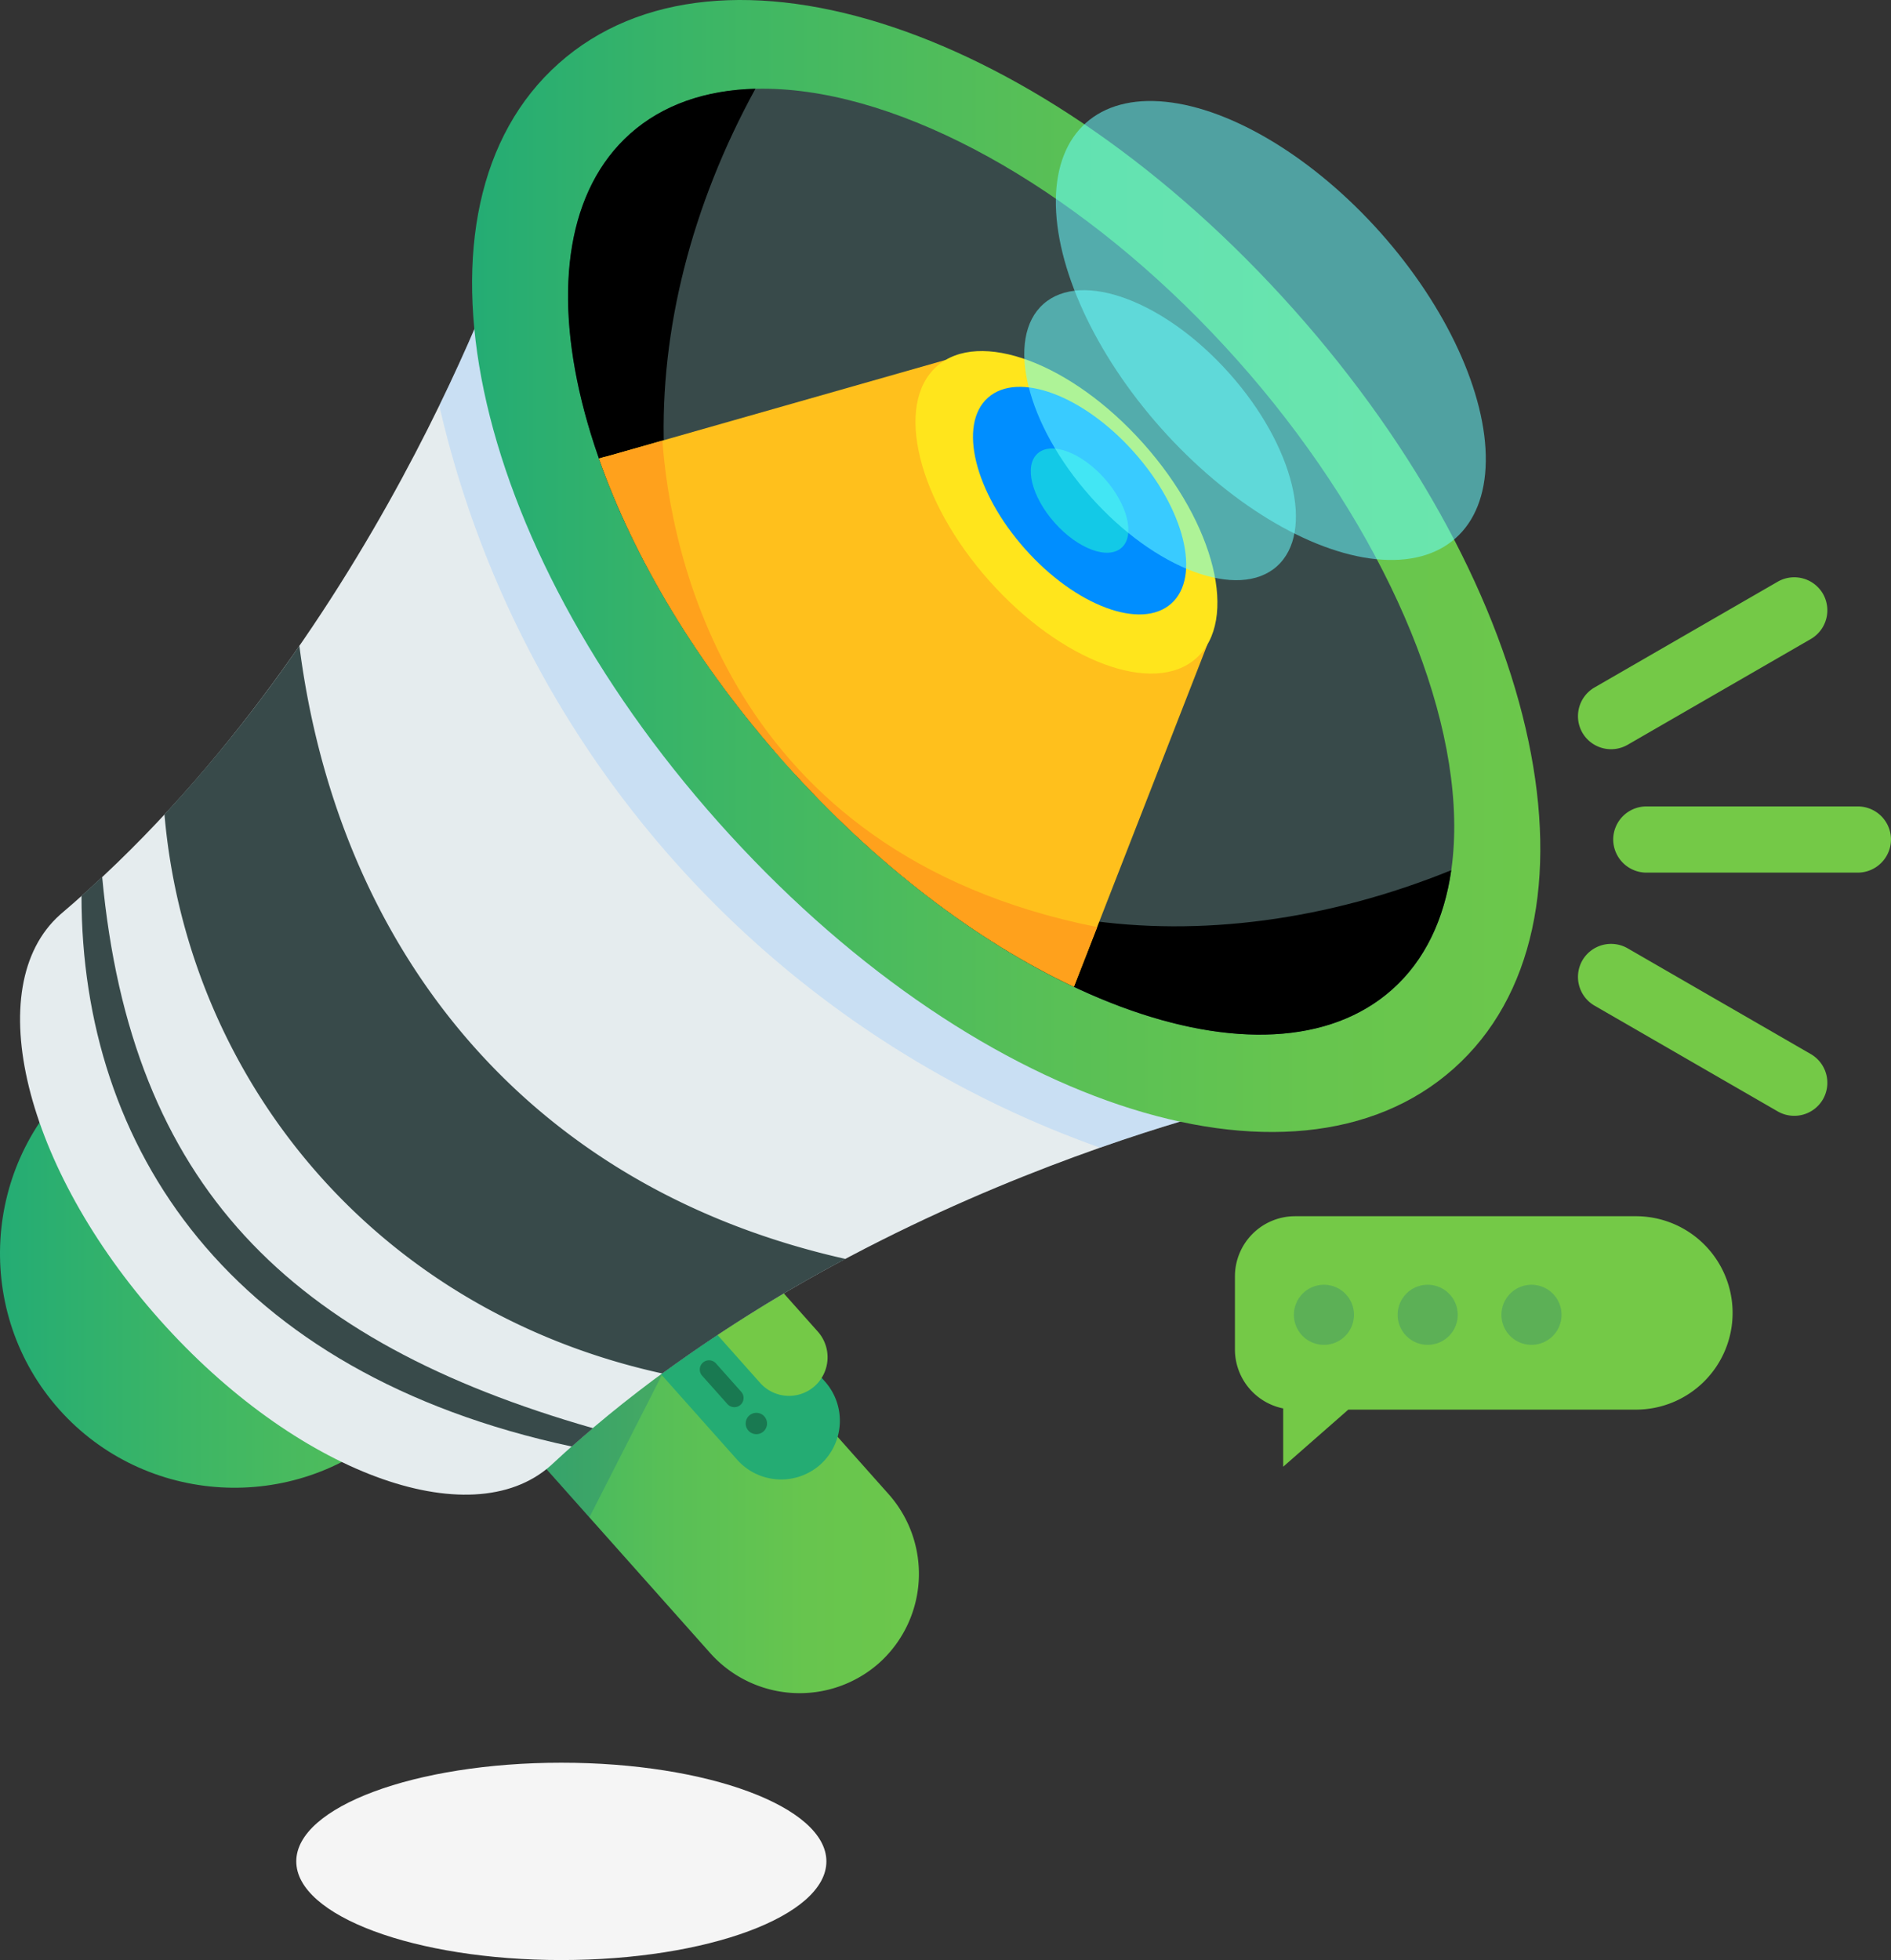 <svg xmlns="http://www.w3.org/2000/svg" xmlns:xlink="http://www.w3.org/1999/xlink" viewBox="0 0 908.14 941.22"><rect x="0" y="0" width="908.14" height="941.22" fill="#333333" stroke="none"/><defs><style>.cls-1{isolation:isolate;}.cls-2{fill:url(#linear-gradient);}.cls-3{fill:url(#linear-gradient-2);}.cls-19,.cls-4{fill:#005392;}.cls-18,.cls-4{opacity:0.21;}.cls-18,.cls-4,.cls-8{mix-blend-mode:multiply;}.cls-5{fill:#24ac73;}.cls-6{fill:#74c947;}.cls-7{fill:#e5ecee;}.cls-8{fill:#86c0ff;opacity:0.3;}.cls-9{fill:url(#linear-gradient-3);}.cls-10{fill:#384a4a;}.cls-11{fill:#ffc01c;}.cls-12{fill:#ffa11c;}.cls-13{fill:#ffe51c;}.cls-14{fill:#008eff;}.cls-15{fill:#13c9e7;}.cls-16{fill:#6affff;opacity:0.54;}.cls-17{opacity:0.3;}.cls-20{fill:#f5f5f5;}</style><linearGradient id="linear-gradient" x1="45.93" y1="557.47" x2="436.75" y2="557.47" gradientUnits="userSpaceOnUse"><stop offset="0" stop-color="#24ac74"/><stop offset="0.23" stop-color="#3db665"/><stop offset="0.52" stop-color="#57bf57"/><stop offset="0.79" stop-color="#67c54e"/><stop offset="1" stop-color="#6cc74b"/></linearGradient><linearGradient id="linear-gradient-2" x1="228.51" y1="704.2" x2="487.23" y2="704.2" xlink:href="#linear-gradient"/><linearGradient id="linear-gradient-3" x1="272.64" y1="301.19" x2="785.65" y2="301.19" xlink:href="#linear-gradient"/></defs><g class="cls-1"><g id="Layer_1" data-name="Layer 1"><path class="cls-2" d="M399.13,567.88,233.46,715.41c-46.3,41.22-117.9,37.07-159.13-9.22h0c-41.22-46.3-37.07-117.9,9.22-159.13L249.22,399.53c46.3-41.22,117.91-37.07,159.13,9.22h0C449.58,455.05,445.43,526.65,399.13,567.88Z" transform="translate(-45.93 -29.39)"/><path class="cls-3" d="M468.09,828h0a57.54,57.54,0,0,1-81-4.7L243,661.42a57.54,57.54,0,0,1,4.69-81h0a57.55,57.55,0,0,1,81,4.69L472.78,747A57.55,57.55,0,0,1,468.09,828Z" transform="translate(-45.93 -29.39)"/><polygon class="cls-4" points="318.33 659.36 283.06 728.63 243.63 684.35 318.33 659.36"/><path class="cls-5" d="M439.84,732.73h0A28.31,28.31,0,0,1,400,730.42l-67.81-76.16a28.31,28.31,0,0,1,2.3-39.85h0a28.33,28.33,0,0,1,39.86,2.31l67.82,76.16A28.32,28.32,0,0,1,439.84,732.73Z" transform="translate(-45.93 -29.39)"/><path class="cls-6" d="M437.19,695h0a18.58,18.58,0,0,0,1.51-26.15l-40.9-45.92a18.58,18.58,0,0,0-26.15-1.52h0a18.58,18.58,0,0,0-1.51,26.15L411,693.48A18.57,18.57,0,0,0,437.19,695Z" transform="translate(-45.93 -29.39)"/><path class="cls-7" d="M290.28,145.5S225.06,341,74.79,468.61C36.16,503,57.58,590.11,122.64,663.17s149.11,104.4,187.74,70C454.49,598.65,656.21,556.43,656.21,556.43L529.15,301.19Z" transform="translate(-45.93 -29.39)"/><path class="cls-8" d="M290.28,145.5s-10.69,32-33.38,78.63A495.58,495.58,0,0,0,574.25,580.51c48.9-17.15,82-24.08,82-24.08L529.15,301.19Z" transform="translate(-45.93 -29.39)"/><path class="cls-9" d="M314.24,59.85c-77.49,69-43.79,229.06,76.72,364.39s275.61,187.29,353.1,118.29,43.79-229.07-76.72-364.4S391.73-9.16,314.24,59.85Z" transform="translate(-45.93 -29.39)"/><ellipse class="cls-10" cx="531.54" cy="299.06" rx="145.46" ry="275.12" transform="translate(-110.24 399.81) rotate(-41.68)"/><path d="M408.72,72c-23.7.62-44.38,7.54-60.15,21.58-60,53.43-26.72,188.73,74.33,302.21C348.41,312.15,347.18,184.29,408.72,72Z" transform="translate(-45.93 -29.39)"/><path d="M422.9,395.8C524,509.27,654.5,558,714.5,504.53c15.77-14,25-33.78,28.38-57.26C624.25,495.44,497.39,479.45,422.9,395.8Z" transform="translate(-45.93 -29.39)"/><path class="cls-11" d="M333.6,249.57c16.68,47.5,47,98.77,89.3,146.23,43.45,48.79,92.34,85.56,138.75,107.42l64.16-164.44-86-83.87-39.54-52.74L338,248.38C336.48,248.72,335,249.12,333.6,249.57Z" transform="translate(-45.93 -29.39)"/><path class="cls-12" d="M364.05,241,338,248.38c-1.48.34-2.94.74-4.36,1.19,16.68,47.5,47,98.77,89.3,146.23,43.45,48.79,92.34,85.56,138.75,107.42l11.17-28.64C394.18,439,367.77,292.47,364.05,241Z" transform="translate(-45.93 -29.39)"/><path class="cls-13" d="M595.1,242.46c34.42,38.66,45.76,84.75,25.32,103S555.5,347,521.08,308.37s-45.77-84.75-25.33-103S560.67,203.8,595.1,242.46Z" transform="translate(-45.93 -29.39)"/><path class="cls-14" d="M590.53,246.53c24.31,27.3,32.32,59.85,17.88,72.7s-45.84,1.14-70.15-26.16-32.32-59.85-17.88-72.7S566.22,219.23,590.53,246.53Z" transform="translate(-45.93 -29.39)"/><path class="cls-15" d="M576.36,259.14c11.13,12.5,14.79,27.41,8.19,33.29s-21,.52-32.12-12-14.8-27.41-8.19-33.29S565.23,246.65,576.36,259.14Z" transform="translate(-45.93 -29.39)"/><path class="cls-16" d="M636.35,208.72c31,34.78,41.17,76.25,22.78,92.63s-58.4,1.45-89.37-33.33S528.58,191.77,547,175.39,605.38,173.94,636.35,208.72Z" transform="translate(-45.93 -29.39)"/><ellipse class="cls-16" cx="656.21" cy="188.04" rx="70.58" ry="133.5" transform="translate(-4.84 454.62) rotate(-41.68)"/><path class="cls-17" d="M401.55,704h0a4.46,4.46,0,0,1-6.27-.36L383.12,690a4.45,4.45,0,0,1,.36-6.27h0a4.46,4.46,0,0,1,6.27.36l12.16,13.67A4.44,4.44,0,0,1,401.55,704Z" transform="translate(-45.93 -29.39)"/><path class="cls-17" d="M405.35,716.37a5.12,5.12,0,1,0,.41-7.23A5.11,5.11,0,0,0,405.35,716.37Z" transform="translate(-45.93 -29.39)"/><path class="cls-10" d="M95,450.5q-4.92,4.59-9.93,9.09c0,120.92,70.79,229.15,235.46,264.43,3.37-3,6.77-5.91,10.18-8.81C185.27,673.57,108.82,598.88,95,450.5Z" transform="translate(-45.93 -29.39)"/><path class="cls-10" d="M189.7,339.48a722.32,722.32,0,0,1-64.79,81C135.73,545.45,224,658.2,364,688.94a723,723,0,0,1,88-55C295.85,598.88,207.87,481.84,189.7,339.48Z" transform="translate(-45.93 -29.39)"/><path class="cls-6" d="M954.07,432.53h0a16,16,0,0,1-15.9,15.9H836.56a16,16,0,0,1-15.9-15.9h0a15.94,15.94,0,0,1,15.9-15.89H938.17A15.94,15.94,0,0,1,954.07,432.53Z" transform="translate(-45.93 -29.39)"/><path class="cls-6" d="M921.39,314.53h0a15.94,15.94,0,0,1-5.82,21.71l-88,50.81a15.94,15.94,0,0,1-21.71-5.81h0a15.94,15.94,0,0,1,5.81-21.72l88-50.8A15.94,15.94,0,0,1,921.39,314.53Z" transform="translate(-45.93 -29.39)"/><path class="cls-6" d="M921.39,557.28h0a15.94,15.94,0,0,0-5.82-21.71l-88-50.81a15.94,15.94,0,0,0-21.71,5.81h0a15.94,15.94,0,0,0,5.81,21.72l88,50.8A15.94,15.94,0,0,0,921.39,557.28Z" transform="translate(-45.93 -29.39)"/><path class="cls-6" d="M667.84,613.42H831.55A46.44,46.44,0,0,1,878,659.86h0a46.44,46.44,0,0,1-46.43,46.44H693.44l-31.27,27.42v-28A28.9,28.9,0,0,1,639,677.4V642.31A28.89,28.89,0,0,1,667.84,613.42Z" transform="translate(-45.93 -29.39)"/><g class="cls-18"><path class="cls-19" d="M696.17,660.76a14.43,14.43,0,1,1-14.43-14.43A14.43,14.43,0,0,1,696.17,660.76Z" transform="translate(-45.93 -29.39)"/><path class="cls-19" d="M746,660.76a14.43,14.43,0,1,1-14.43-14.43A14.43,14.43,0,0,1,746,660.76Z" transform="translate(-45.93 -29.39)"/><path class="cls-19" d="M795.85,660.76a14.43,14.43,0,1,1-14.43-14.43A14.43,14.43,0,0,1,795.85,660.76Z" transform="translate(-45.93 -29.39)"/></g><path class="cls-20" d="M442.8,923.23c0,26.17-57,47.38-127.3,47.38S188.21,949.4,188.21,923.23s57-47.38,127.29-47.38S442.8,897.06,442.8,923.23Z" transform="translate(-45.93 -29.39)"/></g></g></svg>